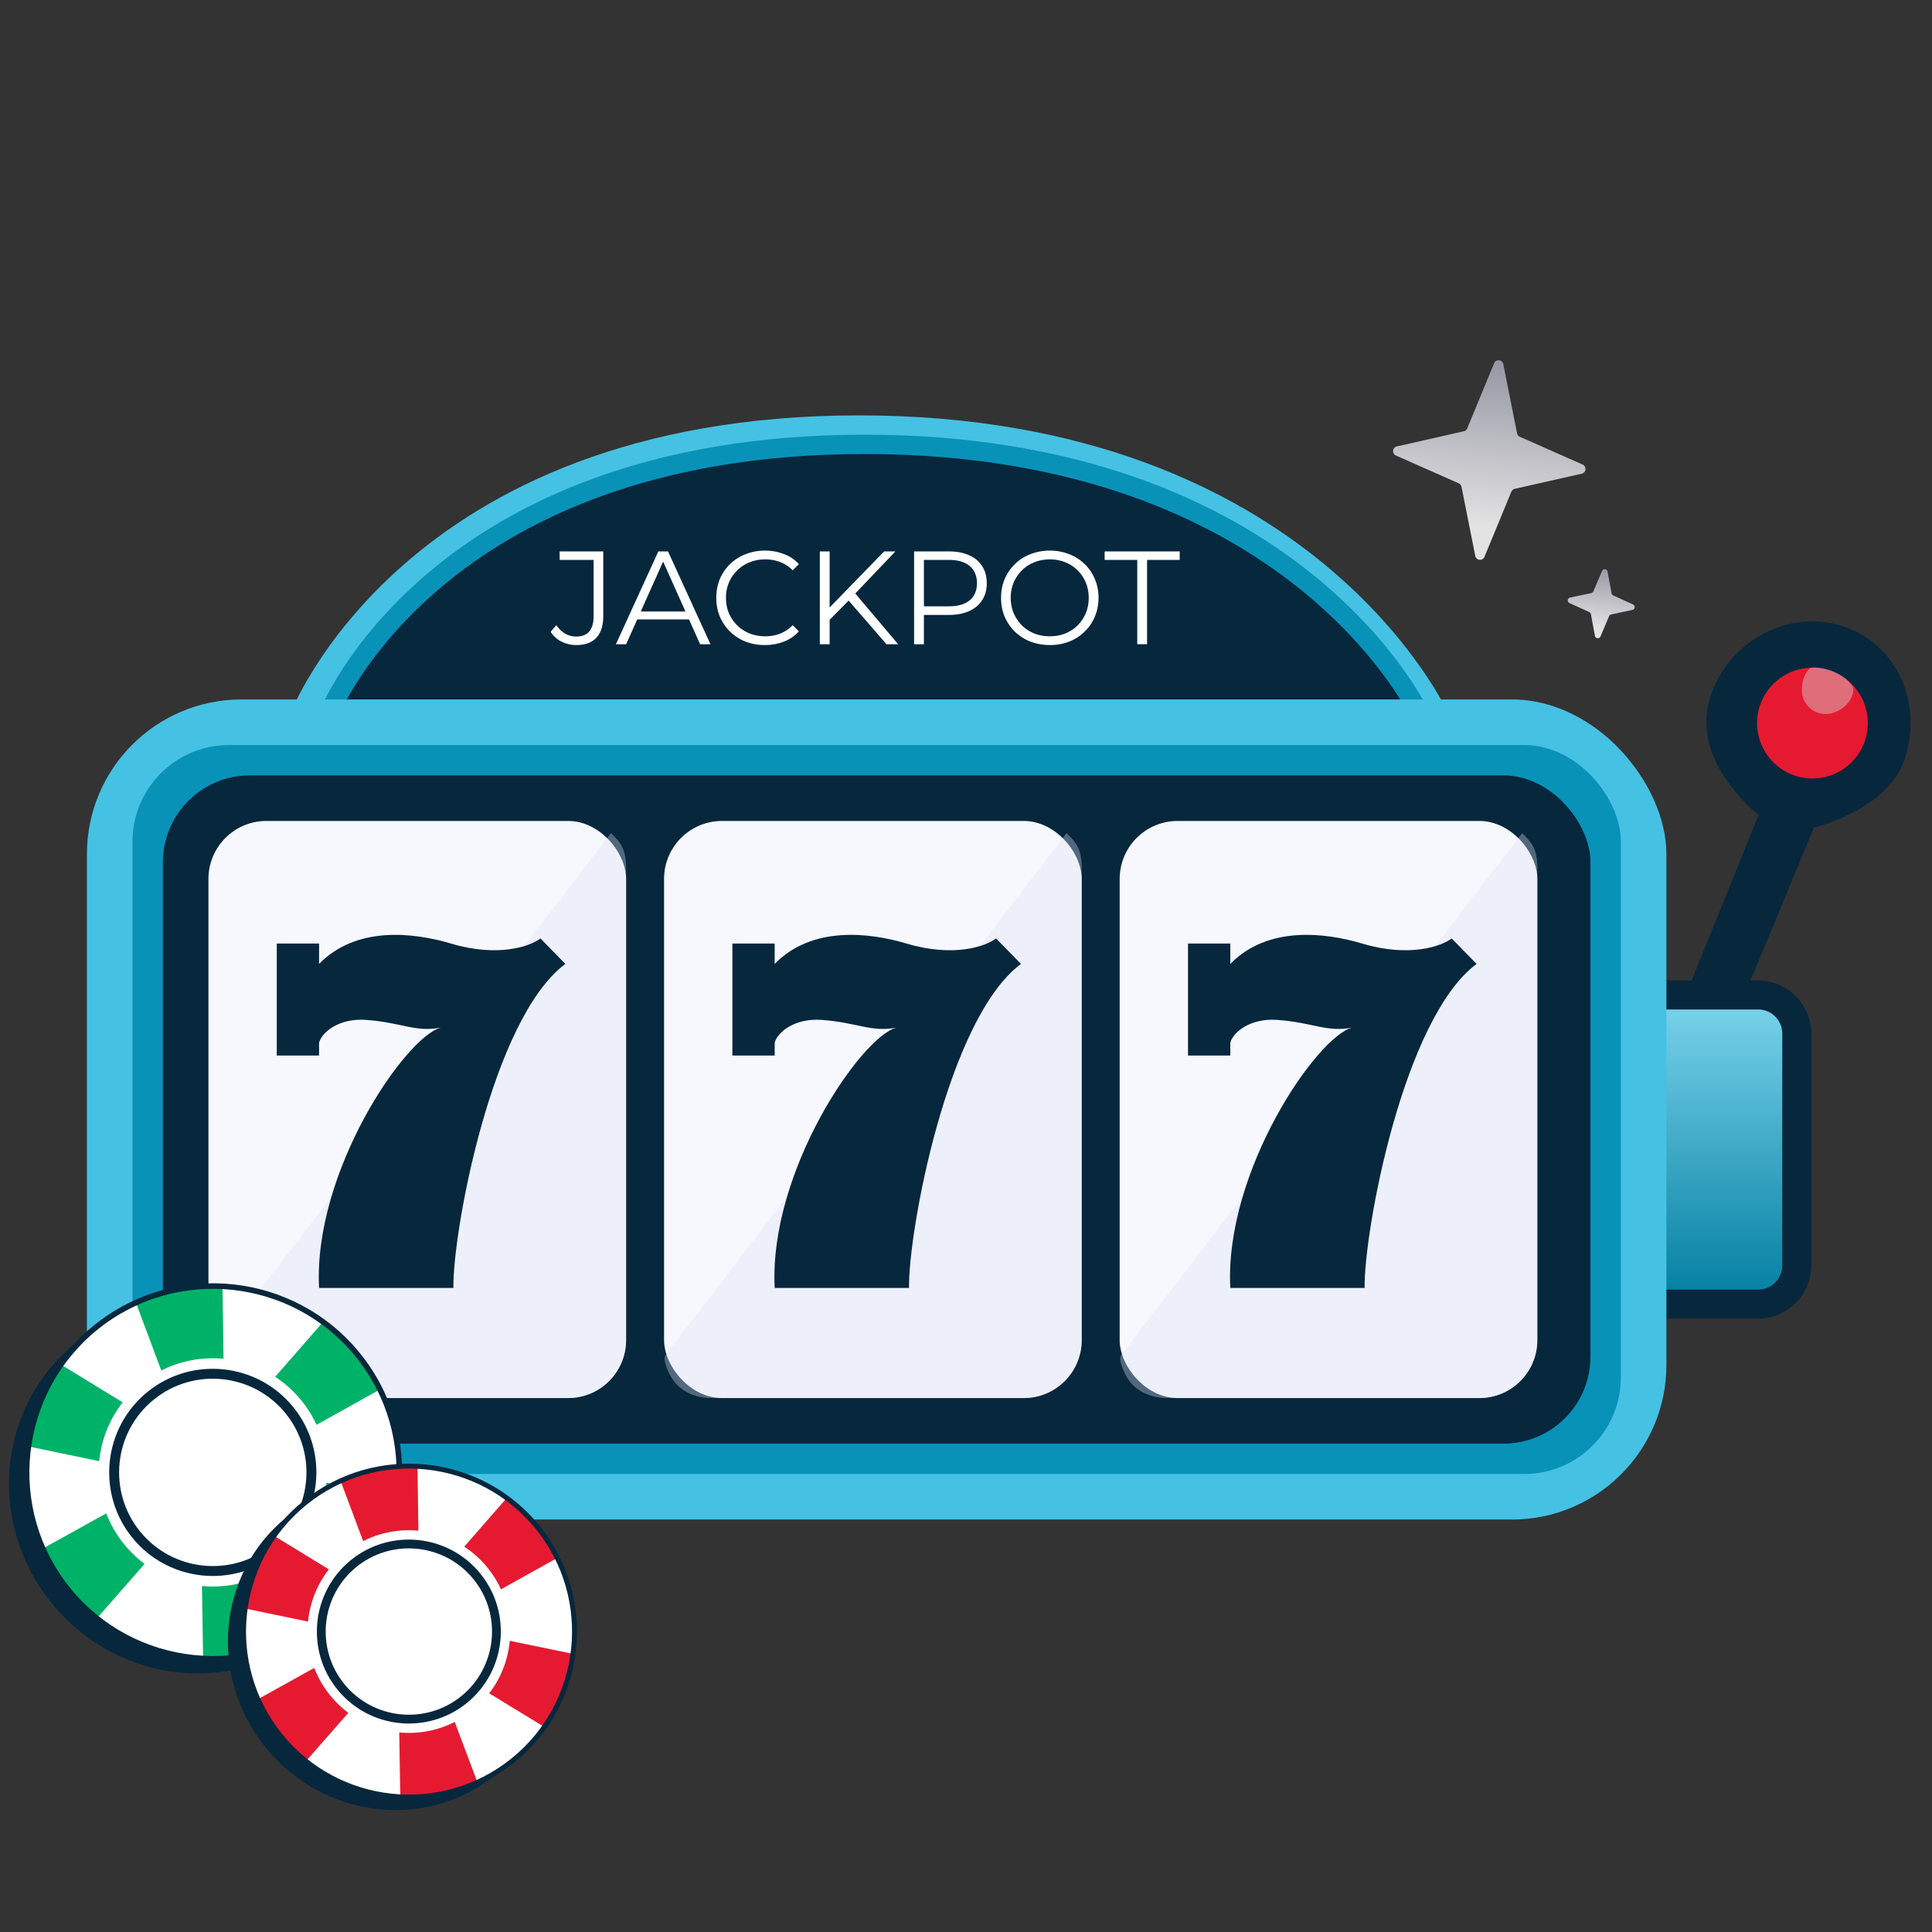 <svg xmlns="http://www.w3.org/2000/svg" width="200" height="200" fill="none"><rect width="100%" height="100%" fill="#333333" stroke="none"/><g clip-path="url(#a)"><path fill="#45C1E3" d="M150 74H30s11.644-31 58.938-31C136.232 43 150 74 150 74Z"/><path fill="#07273D" stroke="#0992B8" stroke-width="2" d="M147 74H34s10.965-28 55.5-28S147 74 147 74Z"/><path fill="url(#b)" stroke="#07273D" stroke-width="3" d="M169 103h13a4 4 0 0 1 4 4v24a4 4 0 0 1-4 4h-13v-32Z"/><rect width="163.505" height="84.897" x="9" y="72.407" fill="#45C1E3" rx="16"/><rect width="154.072" height="75.464" x="13.717" y="77.124" fill="#0992B8" rx="10"/><rect width="147.784" height="69.175" x="16.861" y="80.268" fill="#07273D" rx="9"/><rect width="43.235" height="59.742" x="21.578" y="84.985" fill="#F6F8FE" rx="6"/><path fill="#DCE2F4" fill-opacity=".35" d="M21.648 140.854c.137.623.52 1.849 1.502 2.709 1.366 1.197 3.144 1.164 3.144 1.164h32.518a6 6 0 0 0 6-6V89.64s0-1.164-.393-1.94-1.179-1.446-1.179-1.446l-41.418 53.888a.864.864 0 0 0-.174.712Z"/><path fill="#07273D" d="M33.03 97.675v2.108c3.863-3.953 9.785-3.261 13.648-2.108 4.944 1.475 8.24.263 9.27-.527l2.575 2.635c-7.622 5.692-11.673 27.749-11.587 33.546H33.03c-.618-12.016 8.927-25.992 12.618-26.958-2.575.527-4.12-.527-7.725-.791-2.884-.211-4.636 1.318-4.893 2.372v1.317h-4.378V97.675h4.378Z"/><rect width="43.235" height="59.742" x="68.743" y="84.985" fill="#F6F8FE" rx="6"/><path fill="#DCE2F4" fill-opacity=".35" d="M68.813 140.854c.137.623.52 1.849 1.502 2.709 1.366 1.197 3.144 1.164 3.144 1.164h32.518a6 6 0 0 0 6-6V89.64s0-1.164-.393-1.94-1.179-1.446-1.179-1.446l-41.418 53.888a.865.865 0 0 0-.174.712Z"/><path fill="#07273D" d="M80.195 97.675v2.108c3.863-3.953 9.785-3.261 13.648-2.108 4.944 1.475 8.24.263 9.27-.527l2.576 2.635c-7.623 5.692-11.674 27.749-11.588 33.546H80.195c-.618-12.016 8.927-25.992 12.618-26.958-2.575.527-4.12-.527-7.725-.791-2.884-.211-4.635 1.318-4.893 2.372v1.317h-4.378V97.675h4.378Z"/><rect width="43.235" height="59.742" x="115.908" y="84.985" fill="#F6F8FE" rx="6"/><path fill="#DCE2F4" fill-opacity=".35" d="M115.978 140.854c.137.623.52 1.849 1.502 2.709 1.366 1.197 3.144 1.164 3.144 1.164h32.518a6 6 0 0 0 6-6V89.64s0-1.164-.393-1.94-1.179-1.446-1.179-1.446l-41.418 53.888a.862.862 0 0 0-.174.712Z"/><path fill="#07273D" d="M127.36 97.675v2.108c3.863-3.953 9.785-3.261 13.648-2.108 4.944 1.475 8.24.263 9.271-.527l2.575 2.635c-7.623 5.692-11.674 27.749-11.588 33.546H127.36c-.618-12.016 8.927-25.992 12.618-26.958-2.575.527-4.12-.527-7.725-.791-2.884-.211-4.635 1.318-4.893 2.372v1.317h-4.378V97.675h4.378Z"/><path fill="#07273D" stroke="#07273D" d="m182.648 84.214-7.346 18.157 5.104-.226 7.001-16.888s7.335-1.685 9.165-6.51c2.091-5.513-.502-11.814-6.15-13.507-5.578-1.673-11.554 1.916-13.033 7.548-1.64 6.246 5.259 11.426 5.259 11.426Z"/><circle cx="187.624" cy="74.855" r="5.731" fill="#E51A31" transform="rotate(-4.733 187.624 74.855)"/><path fill="#D9D9D9" d="M191.841 71.22c.112 1.352-1.301 2.572-2.653 2.684a2.456 2.456 0 0 1-2.65-2.245c-.112-1.352.613-2.515 1.021-2.549 1.632-.135 3.773.92 4.282 2.11Z" opacity=".44"/><path fill="#fff" d="M117.729 66.692V57.96h-3.377v-.879h7.77v.879h-3.377v8.73h-1.016ZM108.681 66.774a5.601 5.601 0 0 1-2.018-.357 4.987 4.987 0 0 1-1.606-1.03 5.021 5.021 0 0 1-1.057-1.55 5.033 5.033 0 0 1-.371-1.95c0-.705.124-1.35.371-1.936a4.815 4.815 0 0 1 1.057-1.55 4.7 4.7 0 0 1 1.606-1.03 5.35 5.35 0 0 1 2.018-.371 5.31 5.31 0 0 1 2.004.37 4.661 4.661 0 0 1 1.593 1.017c.457.439.81.956 1.057 1.55a4.88 4.88 0 0 1 .384 1.95c0 .705-.128 1.354-.384 1.95a4.546 4.546 0 0 1-1.057 1.55c-.449.44-.98.783-1.593 1.03a5.49 5.49 0 0 1-2.004.357Zm0-.906c.577 0 1.107-.096 1.592-.288.495-.202.92-.48 1.277-.838.366-.366.65-.787.851-1.263a4.12 4.12 0 0 0 .302-1.592c0-.577-.101-1.103-.302-1.579a3.748 3.748 0 0 0-.851-1.263 3.557 3.557 0 0 0-1.277-.837 4.11 4.11 0 0 0-1.592-.302c-.577 0-1.112.1-1.606.302a3.698 3.698 0 0 0-1.29.837 4.05 4.05 0 0 0-.852 1.263 4.018 4.018 0 0 0-.302 1.579c0 .567.101 1.093.302 1.579.211.485.495.91.852 1.276.366.357.796.636 1.29.838a4.39 4.39 0 0 0 1.606.288ZM94.627 66.692v-9.61h3.597c.814 0 1.515.133 2.1.398.586.257 1.034.632 1.346 1.126.32.485.48 1.075.48 1.771 0 .677-.16 1.263-.48 1.757-.312.485-.76.86-1.346 1.126-.585.265-1.285.398-2.1.398H95.19l.453-.48v3.514h-1.016Zm1.016-3.432-.453-.494h3.007c.96 0 1.688-.206 2.182-.618.504-.421.755-1.012.755-1.771 0-.769-.251-1.364-.755-1.785-.494-.42-1.222-.631-2.183-.631H95.19l.453-.48v5.779ZM85.747 64.303l-.041-1.235 5.82-5.986h1.167L88.45 61.53l-.577.618-2.127 2.155Zm-.879 2.389v-9.61h1.016v9.61h-1.016Zm6.905 0-4.146-4.778.687-.74 4.667 5.518h-1.208ZM79.175 66.774a5.492 5.492 0 0 1-2.005-.357 4.825 4.825 0 0 1-1.592-1.03c-.448-.439-.8-.956-1.057-1.55a5.031 5.031 0 0 1-.37-1.95c0-.705.123-1.355.37-1.95a4.813 4.813 0 0 1 1.057-1.55 4.8 4.8 0 0 1 1.606-1.016A5.313 5.313 0 0 1 79.188 57c.696 0 1.35.119 1.963.357a3.88 3.88 0 0 1 1.552 1.043l-.646.645a3.497 3.497 0 0 0-1.304-.864 4.247 4.247 0 0 0-1.537-.275c-.577 0-1.112.1-1.606.302a3.699 3.699 0 0 0-1.29.837 3.927 3.927 0 0 0-.865 1.263 4.012 4.012 0 0 0-.302 1.579c0 .577.1 1.107.301 1.592.211.476.5.897.865 1.263.366.357.796.636 1.29.838.495.192 1.03.288 1.607.288.549 0 1.061-.092 1.537-.275.476-.183.91-.476 1.304-.878l.645.645c-.42.467-.938.819-1.55 1.057a5.414 5.414 0 0 1-1.977.357ZM63.759 66.692l4.392-9.61h1.003l4.392 9.61h-1.07l-4.036-9.02h.412l-4.036 9.02h-1.057Zm1.73-2.567.301-.824h5.587l.303.823h-6.192ZM59.65 66.774c-.54 0-1.048-.12-1.524-.357A2.868 2.868 0 0 1 57 65.401l.59-.686c.266.384.572.677.92.878a2.26 2.26 0 0 0 1.153.302c1.19 0 1.785-.704 1.785-2.114v-5.82h-3.514v-.879h4.516v6.658c0 1.016-.238 1.776-.714 2.279-.467.503-1.162.755-2.087.755Z"/><path fill="url(#c)" d="M153.673 57.642a.5.5 0 0 1-.953-.093l-1.424-7.155a.502.502 0 0 0-.288-.36l-6.498-2.877a.5.5 0 0 1 .092-.945l6.932-1.566a.5.5 0 0 0 .352-.297l2.783-6.743c.189-.458.856-.393.952.093l1.425 7.154c.032.16.14.294.288.36l6.498 2.878a.5.5 0 0 1-.092.945l-6.932 1.566a.5.5 0 0 0-.352.297l-2.783 6.743Z"/><path fill="url(#d)" d="M165.109 65.825c.054.292.454.336.57.063l.896-2.104a.3.3 0 0 1 .213-.176l2.198-.47a.3.3 0 0 0 .062-.566l-2.045-.934a.3.3 0 0 1-.17-.218l-.421-2.247c-.055-.291-.455-.335-.571-.062l-.896 2.104a.3.3 0 0 1-.213.175l-2.198.47a.3.3 0 0 0-.062.567l2.045.934a.3.3 0 0 1 .17.217l.422 2.247Z"/><path fill="#07273D" d="M7.783 139.075c-8.073 6.528-9.174 18.551-2.46 26.854 6.714 8.304 18.701 9.743 26.774 3.215 8.073-6.527 9.174-18.55 2.46-26.853-6.714-8.304-18.701-9.743-26.774-3.216Z"/><path fill="#fff" d="M9.912 137.417c-8.29 6.703-9.577 18.857-2.875 27.146 6.703 8.289 18.857 9.574 27.147 2.871 8.29-6.703 9.576-18.857 2.874-27.146-6.703-8.289-18.856-9.574-27.146-2.871Z"/><path fill="#00B268" d="M39.824 159.835a19.35 19.35 0 0 0 1.22-4.837l-15.865-3.272 14.153-7.887a19.263 19.263 0 0 0-5.887-6.993l-10.196 11.68-.214-15.322a19.363 19.363 0 0 0-9.016 1.523l5.474 14.607-13.149-8.057a19.308 19.308 0 0 0-3.528 8.432l15.066 3.132-13.457 7.471a19.386 19.386 0 0 0 2.61 4.251 19.344 19.344 0 0 0 2.996 2.969l10.739-12.261.255 16.477c1.383.042 2.791-.059 4.205-.326l.002-.002a19.253 19.253 0 0 0 4.742-1.551l-5.436-14.435 13.316 8.13a19.34 19.34 0 0 0 1.97-3.729Z"/><path fill="#07273D" d="M9.733 137.196c8.401-6.794 20.758-5.487 27.549 2.911 6.79 8.398 5.484 20.757-2.918 27.55-8.4 6.793-20.757 5.486-27.55-2.914-6.792-8.4-5.484-20.756 2.917-27.55l.002.003Zm24.27 30.014c8.153-6.592 9.424-18.589 2.832-26.742-6.592-8.152-18.59-9.42-26.742-2.828-8.153 6.593-9.424 18.59-2.832 26.742 6.592 8.152 18.589 9.421 26.742 2.828Z"/><path fill="#fff" d="M14.598 143.235c-5.074 4.103-5.861 11.542-1.758 16.617 4.103 5.074 11.543 5.861 16.617 1.758 5.074-4.103 5.861-11.543 1.758-16.617-4.103-5.074-11.543-5.861-16.617-1.758Z"/><path fill="#07273D" d="M15.282 144.079c4.6-3.72 11.369-3.003 15.088 1.596 3.72 4.6 3.003 11.369-1.597 15.089-4.6 3.719-11.369 3.003-15.088-1.597-3.72-4.6-3.003-11.369 1.597-15.088Zm13.08 16.176c4.32-3.493 4.993-9.848 1.5-14.168-3.494-4.32-9.849-4.993-14.169-1.5-4.32 3.493-4.992 9.849-1.5 14.169 3.494 4.32 9.85 4.992 14.17 1.499Z"/><path fill="#07273D" d="M15.532 144.388c4.43-3.581 10.948-2.892 14.529 1.537 3.581 4.43 2.892 10.948-1.538 14.529-4.429 3.582-10.947 2.892-14.528-1.537-3.582-4.429-2.892-10.948 1.537-14.529Zm12.596 15.577c4.16-3.364 4.807-9.484 1.443-13.644-3.363-4.159-9.483-4.807-13.643-1.443-4.16 3.363-4.807 9.483-1.444 13.643 3.364 4.16 9.484 4.807 13.644 1.444Z"/><path fill="#07273D" d="M29.677 157.049c-7.168 5.796-8.146 16.47-2.184 23.843 5.961 7.372 16.604 8.65 23.772 2.854 7.167-5.795 8.145-16.47 2.184-23.842-5.962-7.373-16.605-8.651-23.772-2.855Z"/><path fill="#fff" d="M31.567 155.576c-7.36 5.952-8.503 16.743-2.552 24.103 5.95 7.359 16.742 8.5 24.102 2.549 7.361-5.952 8.504-16.743 2.553-24.103-5.951-7.359-16.742-8.5-24.103-2.549Z"/><path fill="#E51A31" d="M58.125 175.481a17.189 17.189 0 0 0 1.085-4.295l-14.087-2.905 12.566-7.003a17.112 17.112 0 0 0-5.227-6.209l-9.053 10.371-.19-13.604a17.207 17.207 0 0 0-4.423.256 17.238 17.238 0 0 0-3.582 1.096l4.86 12.969-11.674-7.154a17.15 17.15 0 0 0-3.133 7.487l13.376 2.781-11.947 6.633a17.197 17.197 0 0 0 2.317 3.775c.804.994 1.7 1.87 2.66 2.636l9.535-10.887.227 14.63a17.287 17.287 0 0 0 3.732-.289l.002-.002a17.076 17.076 0 0 0 4.211-1.378l-4.826-12.816 11.822 7.219a17.216 17.216 0 0 0 1.75-3.311Z"/><path fill="#07273D" d="M31.408 155.38c7.46-6.032 18.43-4.871 24.46 2.585 6.03 7.456 4.87 18.429-2.59 24.461-7.46 6.031-18.43 4.871-24.461-2.587-6.031-7.458-4.87-18.43 2.59-24.461l.001.002Zm21.55 26.649c7.238-5.853 8.366-16.505 2.513-23.743-5.852-7.238-16.504-8.365-23.743-2.511-7.24 5.853-8.367 16.505-2.515 23.743 5.853 7.238 16.505 8.365 23.744 2.511Z"/><path fill="#fff" d="M35.728 160.742c-4.505 3.643-5.204 10.248-1.561 14.754 3.643 4.505 10.248 5.204 14.753 1.561 4.506-3.643 5.205-10.249 1.562-14.754-3.643-4.505-10.249-5.204-14.754-1.561Z"/><path fill="#07273D" d="M36.335 161.491c4.084-3.302 10.094-2.666 13.397 1.418 3.302 4.084 2.666 10.094-1.418 13.396-4.084 3.302-10.094 2.666-13.396-1.417-3.303-4.084-2.667-10.095 1.417-13.397Zm11.614 14.363c3.836-3.102 4.433-8.745 1.331-12.58-3.101-3.836-8.744-4.433-12.58-1.331-3.835 3.101-4.432 8.744-1.33 12.579 3.1 3.836 8.743 4.433 12.579 1.332Z"/><path fill="#07273D" d="M36.557 161.766c3.933-3.18 9.72-2.568 12.9 1.365 3.18 3.932 2.568 9.72-1.365 12.9-3.932 3.179-9.72 2.567-12.9-1.366-3.18-3.932-2.567-9.72 1.365-12.899Zm11.184 13.83c3.693-2.987 4.268-8.42 1.281-12.114-2.986-3.693-8.42-4.268-12.113-1.282-3.694 2.987-4.268 8.42-1.282 12.114 2.986 3.693 8.42 4.268 12.114 1.282Z"/></g><defs><linearGradient id="b" x1="177.5" x2="177.5" y1="103" y2="135" gradientUnits="userSpaceOnUse"><stop stop-color="#7CD4ED"/><stop offset="1" stop-color="#017EA0"/></linearGradient><linearGradient id="c" x1="153.272" x2="155.299" y1="54.509" y2="36.079" gradientUnits="userSpaceOnUse"><stop stop-color="#E3E3E3"/><stop offset="1" stop-color="#9191A0"/></linearGradient><linearGradient id="d" x1="165.291" x2="166.229" y1="66.799" y2="58.2" gradientUnits="userSpaceOnUse"><stop offset=".206" stop-color="#E3E3E3"/><stop offset="1" stop-color="#9191A0"/></linearGradient><clipPath id="a"><path fill="#fff" d="M0 0h200v200H0z"/></clipPath></defs></svg>